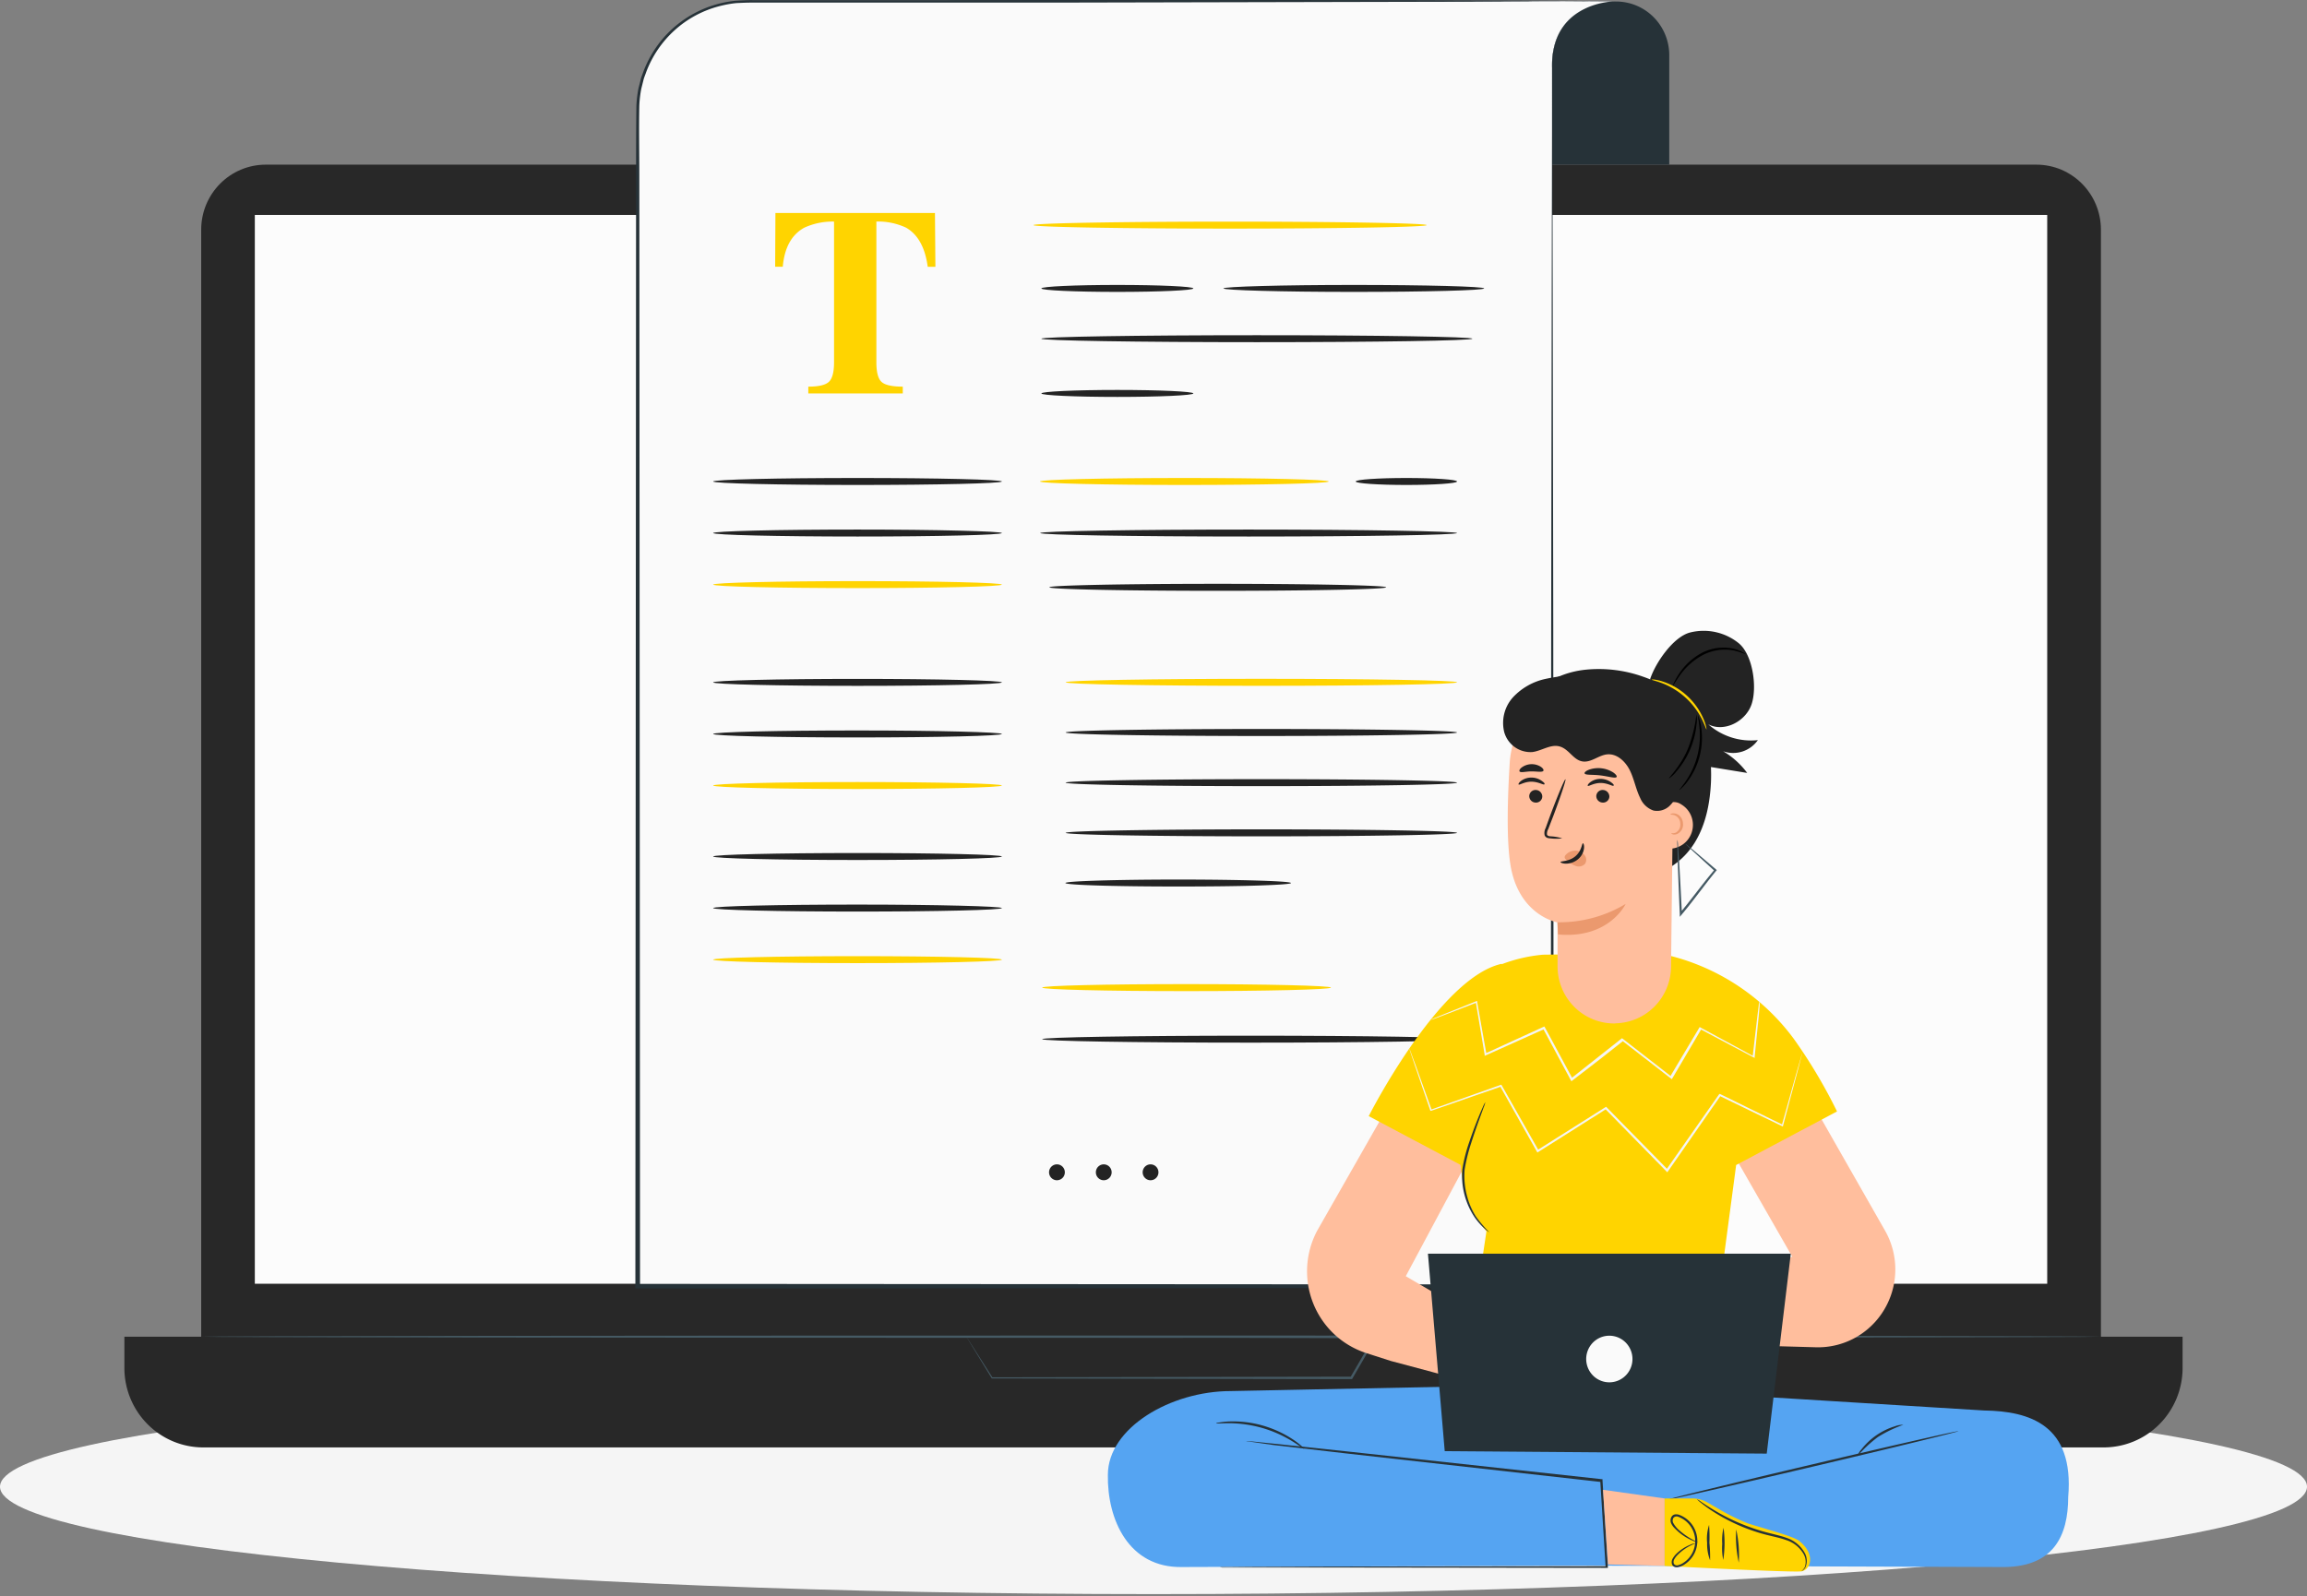<svg width="484" height="335" fill="none" xmlns="http://www.w3.org/2000/svg"><rect width="100%" height="100%" fill="#808080" stroke="none"/><path d="M242 334.53c133.653 0 242-10.091 242-22.539 0-12.448-108.347-22.54-242-22.54-133.653 0-242 10.092-242 22.54 0 12.448 108.347 22.539 242 22.539z" fill="#F5F5F5"/><path d="M427.22 34.554H55.756c-7.481 0-13.546 6.112-13.546 13.651v238.293c0 7.539 6.065 13.651 13.546 13.651H427.22c7.481 0 13.546-6.112 13.546-13.651V48.205c0-7.539-6.065-13.65-13.546-13.65z" fill="#282828"/><path d="M26.097 280.511h431.804v6.558c0 4.423-1.743 8.665-4.847 11.793a16.485 16.485 0 01-11.702 4.885H42.647c-4.39 0-8.599-1.757-11.703-4.885a16.745 16.745 0 01-4.847-11.793v-6.558z" fill="#282828"/><path d="M429.498 45.104H53.461V269.4h376.037V45.104z" fill="#FCFCFC"/><path d="M202.75 280.511c.14-.009.28-.009.419 0h6.173l18.224-.075 60.917-.131h.446l-.223.393-2.417 4.17-2.557 4.413-.075.131h-.148l-75.403-.141h-.065v-.056l-3.952-6.474c-.427-.703-.753-1.246-.995-1.63l-.316-.544s.14.197.372.562l1.06 1.649c.93 1.453 2.278 3.561 4.026 6.315l-.102-.056 75.403-.14-.224.121 2.557-4.413 2.418-4.169.223.384-60.657-.187-18.307-.075h-6.797v-.047z" fill="#455A64"/><path d="M440.766 280.511c0 .131-89.256.243-199.264.243-110.008 0-199.283-.112-199.283-.243 0-.132 89.2-.244 199.283-.244 110.082 0 199.264.103 199.264.244z" fill="#455A64"/><path d="M339.045.318c2.959 0 5.796 1.185 7.889 3.294a11.29 11.29 0 013.268 7.95v22.992h-33.313v-21.24c0-1.707.334-3.398.982-4.975.649-1.578 1.6-3.01 2.798-4.218a12.882 12.882 0 014.187-2.816 12.806 12.806 0 014.938-.987h9.251z" fill="#263238"/><path d="M339.042.31c0 .14-31.406.224-70.149.187-38.743-.038-70.15-.17-70.15-.31 0-.14 31.398-.187 70.15-.187 38.752 0 70.149.178 70.149.31z" fill="#263238"/><path d="M338.754.29L324.873.187 304.707.32H156.551a22.606 22.606 0 00-8.715 1.744 22.743 22.743 0 00-7.388 4.973 22.947 22.947 0 00-4.936 7.446 23.092 23.092 0 00-1.731 8.782v246.678h191.854V12.902C326.202.319 338.754.29 338.754.29z" fill="#FAFAFA"/><path d="M338.755.29L223.066.543H157.993c-1.209 0-2.399.047-3.589.112a23.523 23.523 0 00-3.505.647 22.265 22.265 0 00-9.353 5.038 22.498 22.498 0 00-5.988 8.82c-.186.57-.447 1.114-.577 1.704l-.437 1.743a24.201 24.201 0 00-.418 3.56c-.102 4.835 0 9.707 0 14.56l.149 233.168-.456-.469 191.854.122-.335.347.093-138.668.112-69.333.065-34.667V14.27c-.028-.723 0-1.447.084-2.165.048-.725.164-1.443.344-2.146a11.463 11.463 0 014.648-7.055 13.677 13.677 0 013.859-1.874 16.29 16.29 0 014.212-.74zm0 0a16.187 16.187 0 00-4.222.75 13.535 13.535 0 00-3.849 1.873 11.432 11.432 0 00-4.593 7.046 11.073 11.073 0 00-.325 2.127 13.974 13.974 0 00-.084 2.165v13.023l.075 34.667.111 69.333.093 138.668v.337h-.344l-191.854.122h-.465v-.459l.149-233.168c0-4.862 0-9.697.065-14.588a25.64 25.64 0 01.437-3.654l.456-1.79c.13-.599.4-1.161.585-1.742a23.768 23.768 0 013.636-6.371 23.076 23.076 0 0115.778-8.48c1.218-.065 2.436-.14 3.635-.112H223.112L338.755.29z" fill="#263238"/><path d="M162.68 44.692h33.471l.093 11.3h-1.609c-.539-4.035-2.048-6.771-4.528-8.208a13.851 13.851 0 00-6.247-1.293v29.533c0 2.06.353 3.429 1.069 4.103.716.675 2.203 1.012 4.472 1.012v1.425h-19.822v-1.425c2.166 0 3.616-.337 4.332-1.02.716-.685 1.069-2.053 1.069-4.095V46.5a14.177 14.177 0 00-6.248 1.283c-2.659 1.462-4.162 4.195-4.509 8.199h-1.599l.056-11.29zM299.313 47.24c0 .403-18.474.731-41.253.731s-41.244-.328-41.244-.73c0-.404 18.465-.731 41.244-.731s41.253.337 41.253.73z" fill="#FFD400"/><path d="M250.362 60.527c0 .402-7.14.73-15.945.73s-15.945-.328-15.945-.73c0-.403 7.14-.731 15.945-.731s15.945.328 15.945.73zM210.19 101.04c0 .403-13.556.731-30.282.731s-30.291-.328-30.291-.731c0-.403 13.555-.731 30.291-.731 16.735 0 30.282.328 30.282.731z" fill="#232323"/><path d="M278.758 101.04c0 .403-13.556.731-30.282.731s-30.291-.328-30.291-.731c0-.403 13.555-.731 30.291-.731 16.735 0 30.282.328 30.282.731z" fill="#FFD400"/><path d="M210.19 111.861c0 .403-13.556.731-30.282.731s-30.291-.328-30.291-.731c0-.402 13.555-.73 30.291-.73 16.735 0 30.282.365 30.282.73z" fill="#232323"/><path d="M210.19 122.683c0 .403-13.556.731-30.282.731s-30.291-.328-30.291-.731c0-.403 13.555-.73 30.291-.73 16.735 0 30.282.327 30.282.73z" fill="#FFD400"/><path d="M210.19 143.202c0 .403-13.556.73-30.282.73s-30.291-.327-30.291-.73c0-.403 13.555-.731 30.291-.731 16.735 0 30.282.328 30.282.731zM210.19 154.024c0 .403-13.556.73-30.282.73s-30.291-.327-30.291-.73c0-.403 13.555-.731 30.291-.731 16.735 0 30.282.365 30.282.731z" fill="#232323"/><path d="M210.19 164.845c0 .403-13.556.731-30.282.731s-30.291-.328-30.291-.731c0-.403 13.555-.731 30.291-.731 16.735 0 30.282.328 30.282.731z" fill="#FFD400"/><path d="M210.19 179.742c0 .403-13.556.731-30.282.731s-30.291-.328-30.291-.731c0-.403 13.555-.731 30.291-.731 16.735 0 30.282.328 30.282.731zM210.19 190.564c0 .403-13.556.731-30.282.731s-30.291-.328-30.291-.731c0-.403 13.555-.731 30.291-.731 16.735 0 30.282.366 30.282.731z" fill="#232323"/><path d="M210.19 201.385c0 .403-13.556.731-30.282.731s-30.291-.328-30.291-.731c0-.403 13.555-.73 30.291-.73 16.735 0 30.282.327 30.282.73z" fill="#FFD400"/><path d="M250.362 82.563c0 .403-7.14.731-15.945.731s-15.945-.328-15.945-.73c0-.404 7.14-.732 15.945-.732s15.945.328 15.945.731zM305.684 101.04c0 .403-4.761.731-10.627.731-5.867 0-10.637-.328-10.637-.731 0-.403 4.761-.731 10.637-.731s10.627.328 10.627.731zM311.372 60.527c0 .402-12.255.73-27.363.73-15.108 0-27.335-.356-27.335-.73 0-.375 12.245-.731 27.363-.731s27.335.328 27.335.73zM308.899 71.076c0 .403-20.241.731-45.214.731s-45.213-.328-45.213-.73c0-.403 20.24-.731 45.213-.731 24.973 0 45.214.328 45.214.73zM305.682 111.861c0 .403-19.59.731-43.698.731s-43.754-.328-43.754-.731c0-.402 19.581-.73 43.754-.73 24.174 0 43.698.365 43.698.73z" fill="#232323"/><path d="M305.683 143.183c0 .412-18.381.74-41.049.74-22.667 0-41.057-.328-41.057-.74s18.381-.731 41.057-.731c22.677 0 41.049.328 41.049.731z" fill="#FFD400"/><path d="M305.683 153.714c0 .412-18.381.74-41.049.74-22.667 0-41.057-.328-41.057-.74s18.381-.731 41.057-.731c22.677 0 41.049.328 41.049.731zM305.683 164.245c0 .413-18.381.731-41.049.731-22.667 0-41.057-.318-41.057-.731 0-.412 18.381-.73 41.057-.73 22.677 0 41.049.328 41.049.73zM305.683 174.777c0 .403-18.381.731-41.049.731-22.667 0-41.057-.328-41.057-.731 0-.403 18.381-.731 41.057-.731 22.677 0 41.049.328 41.049.731zM270.847 185.308c0 .206-2.65.384-6.927.525-4.277.14-10.181.206-16.735.206-6.555 0-12.431-.075-16.736-.206-4.305-.131-6.927-.319-6.927-.525 0-.206 2.65-.384 6.927-.515 4.277-.131 10.227-.216 16.736-.216 6.508 0 12.43.085 16.735.216s6.927.318 6.927.515zM290.809 123.246c0 .412-15.805.74-35.33.74s-35.331-.328-35.331-.74c0-.413 15.806-.731 35.331-.731 19.525 0 35.33.328 35.33.731zM223.398 246.013c0 .33-.097.652-.279.927a1.656 1.656 0 01-1.699.709 1.666 1.666 0 01-1.3-1.311 1.678 1.678 0 01.703-1.712 1.647 1.647 0 012.09.208c.31.312.485.737.485 1.179zM233.219 246.013c0 .33-.097.652-.279.927a1.656 1.656 0 01-1.699.709 1.666 1.666 0 01-1.3-1.311 1.678 1.678 0 01.704-1.712 1.647 1.647 0 012.089.208c.311.312.485.737.485 1.179zM243.038 246.013c0 .33-.097.652-.279.927a1.656 1.656 0 01-1.699.709 1.666 1.666 0 01-1.3-1.311 1.678 1.678 0 01.704-1.712 1.647 1.647 0 012.089.208c.311.312.485.737.485 1.179z" fill="#232323"/><path d="M279.223 207.251c0 .412-13.565.74-30.292.74-16.726 0-30.282-.328-30.282-.74s13.556-.731 30.282-.731c16.727 0 30.292.328 30.292.731z" fill="#FFD400"/><path d="M306.148 218.073c0 .403-19.59.731-43.754.731-24.164 0-43.745-.328-43.745-.731 0-.403 19.581-.73 43.745-.73 24.164 0 43.754.327 43.754.73z" fill="#232323"/><path d="M416.239 295.998l-69.229-4.272c-.437-.993-.725-1.574-.725-1.574l-18.762.375-6.109-.375-.242.506-62.981 1.265c-12.561 0-25.763 7.711-25.763 17.577-.158 9.369 4.36 19.582 15.61 19.348l85.807-.291 85.816.291c11.25.234 14.225-6.606 14.244-14.71 1.283-15.113-8.08-18.008-17.666-18.14z" fill="#55A4F2"/><path d="M255.914 328.866h1.627l4.648-.047 17.266-.075 57.644-.075-.241.263c-.121-1.874-.242-3.926-.372-5.969-.261-4.188-.512-8.301-.753-12.18l.213.225-53.079-5.95-15.731-1.817-4.231-.609-1.097-.15a3.88 3.88 0 01-.372-.056c.124-.017.249-.017.372 0l1.107.093 4.239.431 15.75 1.668 53.098 5.79h.196v.206c.241 3.917.492 8.03.753 12.181.13 2.052.251 4.075.371 5.968v.262h-.26l-57.644-.075h-23.03l-.474-.084z" fill="#263238"/><path d="M273.607 304.047c-.056.065-.93-.628-2.427-1.555a25.707 25.707 0 00-6.304-2.811 26.08 26.08 0 00-6.815-1.012c-1.766 0-2.863.112-2.873 0-.009-.113.261-.103.763-.178a15.705 15.705 0 012.11-.197 22.62 22.62 0 016.945.89 22.965 22.965 0 016.36 2.961c.592.396 1.157.831 1.692 1.302.209.174.394.375.549.6zM410.865 300.336c0 .131-13.63 3.457-30.495 7.43-16.866 3.973-30.58 7.093-30.608 6.961-.028-.131 13.621-3.457 30.496-7.43 16.875-3.972 30.57-7.092 30.607-6.961z" fill="#263238"/><path d="M399.318 298.996a27.02 27.02 0 00-5.355 2.577 27.63 27.63 0 00-4.342 4.066 4.702 4.702 0 01.93-1.518 14.14 14.14 0 017.019-4.816 4.71 4.71 0 011.748-.309z" fill="#263238"/><path d="M373.544 219.788l21.933 38.47a16.428 16.428 0 012.147 7.67 16.423 16.423 0 01-1.71 7.78 16.262 16.262 0 01-6.171 6.715 16.087 16.087 0 01-8.789 2.308l-33.666-.937-.93-12.339 29.659-5.716-19.998-34.872 17.525-9.079zM291.831 285.617l30.96 8.264.67-9.37-28.534-16.696 20.835-38.977-17.488-9.06-21.924 38.471a18.117 18.117 0 00-2.109 7.555 18.129 18.129 0 001.278 7.742 18.002 18.002 0 004.423 6.46 17.838 17.838 0 006.729 3.952l5.16 1.659z" fill="#FFBE9D"/><path d="M364.238 244.485l21.162-11.243a108.337 108.337 0 00-9.065-15.235c-6.883-9.312-16.958-15.711-28.265-17.951l-24.341.29a32.19 32.19 0 00-8.684 2.005v-.094c-13.202 2.942-27.892 31.969-27.892 31.969l19.255 10.222.428 3.054a20.854 20.854 0 005.02 10.878l-5.578 37.159 62.507 1.312-7.977-26.6 3.43-25.766z" fill="#FFD400"/><path d="M312.461 258.595a4.628 4.628 0 01-.93-.712 13.332 13.332 0 01-2.129-2.389 15.624 15.624 0 01-2.603-10.138 32.96 32.96 0 011.422-5.622 91.679 91.679 0 011.627-4.45c.493-1.255.93-2.249 1.237-2.942.138-.365.315-.714.53-1.04a5.744 5.744 0 01-.363 1.115c-.288.806-.651 1.799-1.088 2.998a129.807 129.807 0 00-1.515 4.46 36.34 36.34 0 00-1.376 5.575 16.125 16.125 0 00.53 5.621 15.117 15.117 0 001.859 4.235 25.035 25.035 0 002.799 3.289zM303.099 304.534l-3.523-41.451h76.128l-5.049 41.966-67.556-.515z" fill="#263238"/><path d="M342.485 285.186a4.92 4.92 0 01-.814 2.721 4.87 4.87 0 01-2.178 1.806 4.824 4.824 0 01-5.293-1.059 4.922 4.922 0 01-1.05-5.334 4.885 4.885 0 011.791-2.195 4.829 4.829 0 016.122.612 4.914 4.914 0 011.422 3.449z" fill="#FAFAFA"/><path d="M336.301 312.639l12.933 1.817v14.157l-11.892-.309-1.041-15.665z" fill="#FFBE9D"/><path d="M349.234 314.456h5.811c1.13 0 2.24.301 3.217.872l3.068 1.78a47.733 47.733 0 005.356 2.576c3.533 1.143 9.474 2.68 10.729 3.654 3.57 2.811 2.482 6.062.521 6.409-1.72.3-28.702-1.134-28.702-1.134v-14.157z" fill="#FFD400"/><path d="M358.771 327.442a9.389 9.389 0 01-.623-3.682 9.223 9.223 0 01.41-3.748c.095 1.247.12 2.498.074 3.748.118 1.223.164 2.453.139 3.682zM361.534 327.367a11.999 11.999 0 01-.214-3.382 11.45 11.45 0 01.269-3.373 23.74 23.74 0 01-.055 6.755zM364.789 327.929a25.302 25.302 0 01-.539-6.97c.501 2.287.682 4.633.539 6.97zM356.262 323.676a4.217 4.217 0 01-1.19-.384 11.152 11.152 0 01-2.91-1.799c-.27-.244-.549-.506-.828-.787a3.476 3.476 0 01-.744-1.059 1.507 1.507 0 01.168-1.452 1.042 1.042 0 01.725-.403c.264-.025.53.007.781.094a5.796 5.796 0 012.573 1.86 5.876 5.876 0 01.716 6.097 5.823 5.823 0 01-2.071 2.414c-.404.286-.858.49-1.339.6a1.478 1.478 0 01-.753 0 .992.992 0 01-.586-.515 1.495 1.495 0 01.167-1.349c.204-.346.455-.661.744-.937a8.914 8.914 0 012.864-1.874c.377-.183.783-.3 1.199-.347 0 0-.409.169-1.125.515a10.003 10.003 0 00-2.696 1.959c-.256.25-.478.534-.66.843a1.126 1.126 0 00-.13.993.756.756 0 00.929.309 3.37 3.37 0 001.163-.553 5.412 5.412 0 001.892-2.23 5.466 5.466 0 00.459-2.898 5.438 5.438 0 00-1.108-2.714 5.373 5.373 0 00-2.35-1.733.925.925 0 00-1.041.159 1.09 1.09 0 00-.112 1.04 5.806 5.806 0 001.423 1.724 15.693 15.693 0 003.84 2.427zM377.933 329.746a3.37 3.37 0 00.707-.89c.17-.488.224-1.009.157-1.521a3.322 3.322 0 00-.538-1.431 6.52 6.52 0 00-3.589-2.735c-1.636-.591-3.598-.881-5.579-1.499a38.56 38.56 0 01-9.604-4.413 29.377 29.377 0 01-2.613-1.874 6.592 6.592 0 01-.883-.778c.355.17.689.38.995.628.623.412 1.525 1.021 2.687 1.714a43.133 43.133 0 009.558 4.235c1.943.609 3.886.937 5.578 1.546a6.809 6.809 0 013.719 2.989 3.484 3.484 0 01.242 3.204 1.933 1.933 0 01-.595.666.689.689 0 01-.242.159z" fill="#263238"/><path d="M369.173 210.249v.778c-.046.553-.12 1.302-.204 2.267a2124.59 2124.59 0 00-.846 8.508v.215l-.195-.103-11.223-5.949.27-.075-6.099 10.362-.13.225-.205-.159-10.227-7.936h.297l-4.472 3.532-6.248 4.825-.223.178-.13-.253-5.811-10.821.288.103-12.309 5.528-.233.103v-.244c-.716-4.263-1.339-7.964-1.859-11.046l.186.112-7.048 2.708-1.859.703-.484.168h-.167s.046 0 .148-.084l.475-.206 1.859-.768 7.001-2.811.168-.066v.169c.548 3.082 1.199 6.774 1.961 11.018l-.325-.112 12.282-5.622.195-.084.102.187c1.86 3.42 3.794 7.046 5.83 10.812l-.363-.074 6.099-4.816 4.473-3.533.148-.112.149.112 10.227 7.955-.334.066 6.145-10.307.093-.168.177.093 11.157 6.044-.214.121c.418-3.616.753-6.483.986-8.498.117-.955.21-1.705.279-2.248 0-.244.065-.431.083-.581a.5.5 0 01.13-.216z" fill="#F5F5F5"/><path d="M378.165 220.677a1.2 1.2 0 01-.046.272c-.056.206-.112.468-.195.796-.196.731-.456 1.752-.8 3.064-.716 2.698-1.757 6.558-3.04 11.402l-.056.188-.167-.085-13.119-6.343.26-.065-11.045 15.872-.168.234-.195-.206-10.618-10.841c-.744-.759-1.487-1.527-2.231-2.276h.307l-14.309 9.041-.205.131-.121-.215-7.717-13.727.242.094-14.708 5.097h-.14l-.046-.131-3.264-9.547c-.362-1.087-.651-1.931-.846-2.53-.084-.272-.158-.487-.214-.656l-.056-.234c.04.069.074.141.103.215.056.169.139.375.241.647.214.59.521 1.433.93 2.511l3.431 9.575-.186-.093 14.625-5.191.158-.056.084.14 7.763 13.708-.325-.085 14.299-9.022.168-.103.13.131 2.231 2.286 10.609 10.803h-.363l11.101-15.844.14-.084.149.075 13.081 6.427-.214.056c1.348-4.816 2.427-8.676 3.18-11.355l.883-3.045c.093-.328.177-.591.233-.787.056-.197.046-.244.046-.244z" fill="#F5F5F5"/><path d="M368.795 155.317a13.535 13.535 0 01-5.54-.561 13.593 13.593 0 01-4.855-2.747c3.384 1.724 7.903-.637 9.093-4.272 1.19-3.635.214-10.381-2.743-12.78a11.71 11.71 0 00-4.856-2.314 11.661 11.661 0 00-5.371.103c-3.487.937-7.178 6.287-8.321 9.735l.065.112a33.92 33.92 0 00-1.618-.609 27.694 27.694 0 00-12.012-1.443 19.355 19.355 0 00-10.999 4.882l23.634 38.292c4.295-.384 8.098-3.298 10.348-7.008s3.115-8.114 3.329-12.452a35.72 35.72 0 000-3.289l7.605 1.237a17.079 17.079 0 00-5.058-4.553 6.319 6.319 0 004.037.064 6.362 6.362 0 003.262-2.397z" fill="#232323"/><path d="M338.901 214.747a11.847 11.847 0 008.222-3.535 12.034 12.034 0 003.456-8.308l.548-47.634a3.81 3.81 0 00-.939-2.586 3.752 3.752 0 00-2.426-1.265l-19.971-5.088c-6.397-.684-10.646 7.252-11.055 13.726-.446 7.187-.716 15.928.13 21.334 1.701 10.785 9.902 12.181 9.902 12.181v9.285c.008 1.589.33 3.162.947 4.625a11.982 11.982 0 002.647 3.896 11.866 11.866 0 003.936 2.564c1.467.583 3.035.866 4.612.833l-.009-.028z" fill="#FFBE9D"/><path d="M320.83 167.038c-.003.359.134.705.38.964.247.259.584.41.94.423a1.31 1.31 0 001.413-1.246 1.391 1.391 0 00-.38-.968 1.374 1.374 0 00-.94-.429 1.315 1.315 0 00-1.283.748 1.316 1.316 0 00-.13.508zM318.598 164.63c.168.178 1.209-.6 2.687-.59 1.479.009 2.557.749 2.715.562.158-.188-.093-.403-.567-.75a3.7 3.7 0 00-2.176-.674 3.577 3.577 0 00-2.138.693c-.456.347-.604.675-.521.759zM334.896 167.038a1.38 1.38 0 00.38.964c.247.259.584.41.94.423a1.307 1.307 0 001.291-.737c.077-.159.122-.333.131-.509 0-.361-.138-.708-.386-.968a1.378 1.378 0 00-.943-.429 1.315 1.315 0 00-1.283.748 1.316 1.316 0 00-.13.508zM333.111 164.901c.167.188 1.208-.59 2.687-.59 1.478 0 2.556.75 2.714.572.158-.178-.093-.413-.567-.759a3.827 3.827 0 00-2.175-.675 3.579 3.579 0 00-2.139.703c-.455.347-.604.675-.52.749zM327.745 175.939a9.433 9.433 0 00-2.389-.431c-.381 0-.735-.122-.8-.375a1.897 1.897 0 01.251-1.134l1.116-2.886c1.544-4.122 2.669-7.495 2.501-7.57-.167-.075-1.553 3.223-3.105 7.346a529.544 529.544 0 00-1.06 2.913 2.158 2.158 0 00-.195 1.49.934.934 0 00.613.553c.21.055.425.086.642.094a9.75 9.75 0 002.426 0z" fill="#232323"/><path d="M326.732 193.544a27.045 27.045 0 0014.328-3.851s-3.477 7.402-14.188 6.399l-.14-2.548zM328.378 179.527a2.66 2.66 0 012.38-1.002 2.462 2.462 0 011.683.937 1.579 1.579 0 01.111 1.78 1.767 1.767 0 01-1.933.487 5.44 5.44 0 01-1.86-1.134 1.538 1.538 0 01-.418-.44.495.495 0 010-.553" fill="#EB996E"/><path d="M332.098 176.969c-.242 0-.242 1.602-1.618 2.745-1.376 1.143-3.078.937-3.087 1.2 0 .093.381.309 1.097.328a3.968 3.968 0 002.585-.937 3.508 3.508 0 001.246-2.296c.065-.646-.112-1.049-.223-1.04zM332.442 162.296c.149.413 1.627.216 3.356.431 1.73.216 3.134.684 3.366.319.102-.169-.149-.553-.707-.937a5.85 5.85 0 00-5.123-.572c-.632.253-.948.553-.892.759zM318.801 161.884c.261.338 1.274 0 2.501 0 1.228 0 2.26.225 2.492-.131.112-.169-.056-.506-.511-.824a3.566 3.566 0 00-4.026.121c-.428.319-.567.666-.456.834z" fill="#232323"/><path d="M349.901 168.649a2.663 2.663 0 012.789.141 4.98 4.98 0 012.16 2.565 5.025 5.025 0 01.054 3.364 4.98 4.98 0 01-2.075 2.635 4.916 4.916 0 01-3.263.711" fill="#FFBE9D"/><path d="M350.656 174.871c0-.075.419.093.93-.15a1.883 1.883 0 00.93-1.874c0-.371-.108-.733-.311-1.041a1.86 1.86 0 00-.833-.692c-.539-.216-.93-.113-.93-.197 0-.085.363-.337 1.07-.178.407.102.772.331 1.041.656.327.403.513.903.53 1.424.056.47-.045.946-.288 1.351a2.11 2.11 0 01-1.051.888c-.753.234-1.162-.14-1.088-.187z" fill="#EB996E"/><path d="M353.574 177.082s.186.103.493.347l1.311 1.077 4.649 3.954.149.131-.131.16c-1.72 2.08-3.635 4.684-5.783 7.411-.492.609-.976 1.208-1.45 1.771l-.4.468v-.609c-.195-4.394-.344-8.283-.437-11.065 0-1.331-.056-2.427-.074-3.289a6.49 6.49 0 010-1.199c.093.39.143.789.149 1.19.055.862.13 1.958.223 3.279.167 2.811.381 6.671.585 11.056l-.418-.141 1.432-1.77c2.148-2.708 4.081-5.304 5.848-7.365v.291l-4.491-4.114-1.236-1.171a2.402 2.402 0 01-.419-.412z" fill="#455A64"/><path d="M331.986 141.618a38.737 38.737 0 00-7.791.862 13.071 13.071 0 00-6.75 3.823 8.007 8.007 0 00-1.853 3.44 8.042 8.042 0 00-.006 3.915 5.77 5.77 0 002.228 3.139 5.699 5.699 0 003.694 1.021c1.971-.262 3.858-1.733 5.764-1.153 1.906.581 2.79 2.764 4.649 3.111 1.86.347 3.45-1.312 5.29-1.471 2.046-.178 3.812 1.509 4.724 3.354.911 1.846 1.255 3.945 2.166 5.791a4.68 4.68 0 002.789 2.642 3.779 3.779 0 003.338-.937 7.887 7.887 0 001.952-3.017 16.858 16.858 0 00-1.097-14.85 16.697 16.697 0 00-5.259-5.514 16.547 16.547 0 00-7.143-2.582" fill="#232323"/><path d="M358.019 153.068c-.084 0-.335-.862-.986-2.183a15.662 15.662 0 00-8.275-7.495c-1.376-.525-2.277-.684-2.268-.769.215-.038.435-.038.651 0a9.98 9.98 0 011.729.413 13.848 13.848 0 015.039 2.951 14.186 14.186 0 013.431 4.76 9.37 9.37 0 01.577 1.686c.102.403.102.628.102.637z" fill="#FFD400"/><path d="M366.191 137.28a17.304 17.304 0 00-2.575-.805 10.157 10.157 0 00-6.276.937 13.892 13.892 0 00-4.844 4.244c-.995 1.359-1.46 2.314-1.534 2.277.041-.249.13-.488.26-.703a12.87 12.87 0 01.995-1.771 13.055 13.055 0 014.909-4.488 9.86 9.86 0 016.508-.852 7.304 7.304 0 011.906.712c.465.253.67.421.651.449zM355.909 149.911c.12.732.12 1.479 0 2.211a17.615 17.615 0 01-4.165 9.725 6.766 6.766 0 01-1.609 1.518c-.13-.112 2.39-2.436 3.989-6.249a28.579 28.579 0 001.785-7.205z" fill="#000"/><path d="M356.216 150.173s.121.215.261.618a9.87 9.87 0 01.418 1.781 15.348 15.348 0 01-.288 6.006 15.271 15.271 0 01-2.576 5.424 9.585 9.585 0 01-1.208 1.368c-.316.291-.493.44-.521.412-.028-.028.604-.73 1.451-1.977a16.895 16.895 0 002.789-11.187c-.14-1.508-.381-2.417-.326-2.445z" fill="#000"/></svg>